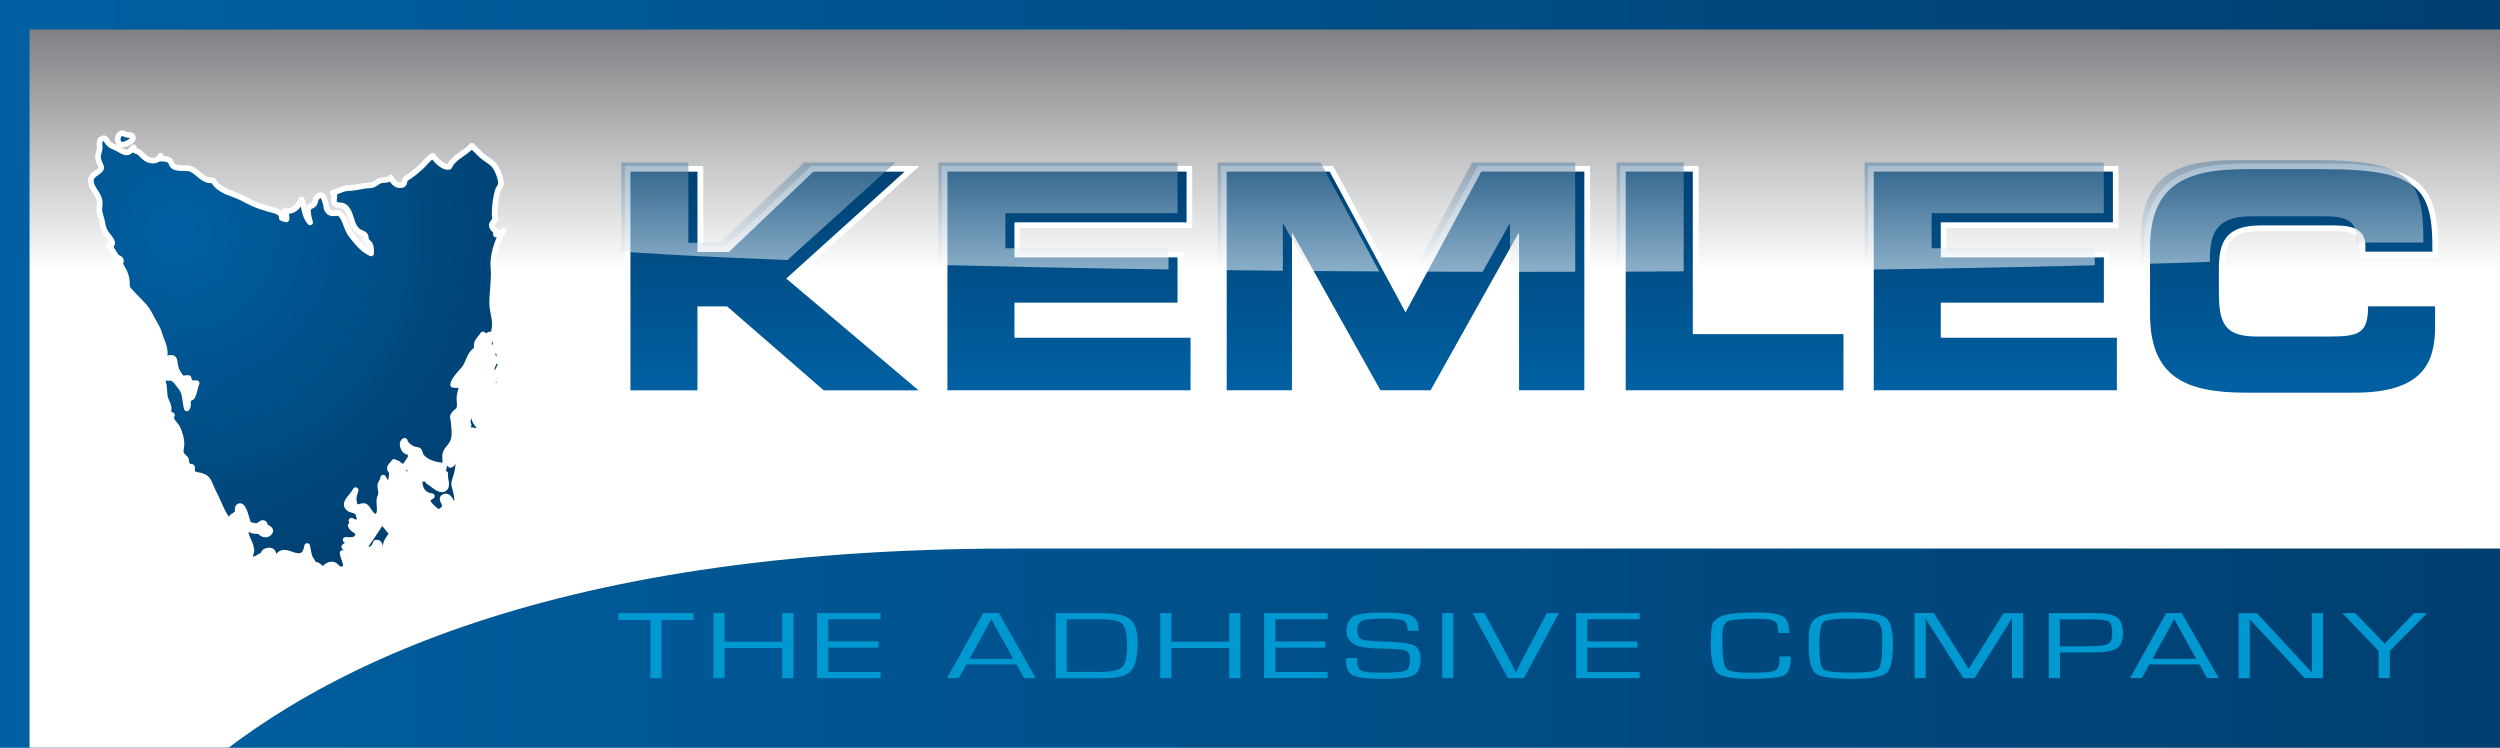 <?xml version="1.0" encoding="UTF-8"?><svg id="Layer_2" xmlns="http://www.w3.org/2000/svg" xmlns:xlink="http://www.w3.org/1999/xlink" viewBox="0 0 340.16 101.75"><defs><style>.cls-1{fill:none;}.cls-2{filter:url(#drop-shadow-3);}.cls-3{fill:url(#linear-gradient-8);}.cls-4{fill:url(#linear-gradient-7);}.cls-5{fill:url(#linear-gradient-5);}.cls-6{fill:url(#linear-gradient-6);}.cls-7{fill:url(#linear-gradient-4);}.cls-8{fill:url(#linear-gradient-3);}.cls-9{fill:#0098d1;}.cls-10{fill:url(#linear-gradient);}.cls-11{clip-path:url(#clippath-1);}.cls-12{fill:url(#linear-gradient-9);opacity:.9;}.cls-13{fill:#fff;}.cls-14{fill:url(#linear-gradient-2);filter:url(#drop-shadow-1);}.cls-15{opacity:.6;}.cls-16{fill:url(#radial-gradient);filter:url(#drop-shadow-2);stroke:#fff;stroke-linecap:round;stroke-linejoin:round;stroke-width:.77px;}.cls-17{clip-path:url(#clippath);}</style><linearGradient id="linear-gradient" x1="0" y1="50.87" x2="340.16" y2="50.87" gradientUnits="userSpaceOnUse"><stop offset="0" stop-color="#0060a2"/><stop offset="1" stop-color="#003f70"/></linearGradient><clipPath id="clippath"><rect class="cls-1" width="340.16" height="101.75"/></clipPath><linearGradient id="linear-gradient-2" x1="170.08" y1="111.23" x2="170.08" y2="-.59" gradientUnits="userSpaceOnUse"><stop offset=".7" stop-color="#fff"/><stop offset="1" stop-color="#7d7e81"/></linearGradient><filter id="drop-shadow-1" filterUnits="userSpaceOnUse"><feOffset dx="4.02" dy="4.02"/><feGaussianBlur result="blur" stdDeviation="4.02"/><feFlood flood-color="#231f20" flood-opacity=".73"/><feComposite in2="blur" operator="in"/><feComposite in="SourceGraphic"/></filter><radialGradient id="radial-gradient" cx="23.11" cy="30.44" fx="23.11" fy="30.44" r="50.77" gradientUnits="userSpaceOnUse"><stop offset="0" stop-color="#0060a2"/><stop offset="1" stop-color="#003f70"/></radialGradient><filter id="drop-shadow-2" filterUnits="userSpaceOnUse"><feOffset dx="1.17" dy="1.17"/><feGaussianBlur result="blur-2" stdDeviation="1.17"/><feFlood flood-color="#231f20" flood-opacity=".73"/><feComposite in2="blur-2" operator="in"/><feComposite in="SourceGraphic"/></filter><filter id="drop-shadow-3" filterUnits="userSpaceOnUse"><feOffset dx="1.24" dy="1.24"/><feGaussianBlur result="blur-3" stdDeviation="1.24"/><feFlood flood-color="#231f20" flood-opacity=".73"/><feComposite in2="blur-3" operator="in"/><feComposite in="SourceGraphic"/></filter><linearGradient id="linear-gradient-3" x1="104.48" y1="51.52" x2="104.48" y2="19.93" xlink:href="#linear-gradient"/><linearGradient id="linear-gradient-4" x1="144.21" y1="51.52" x2="144.21" y2="19.93" xlink:href="#linear-gradient"/><linearGradient id="linear-gradient-5" x1="190" y1="51.52" x2="190" y2="19.93" xlink:href="#linear-gradient"/><linearGradient id="linear-gradient-6" x1="234.78" y1="51.52" x2="234.78" y2="19.93" xlink:href="#linear-gradient"/><linearGradient id="linear-gradient-7" x1="270.24" y1="51.52" x2="270.24" y2="19.93" xlink:href="#linear-gradient"/><linearGradient id="linear-gradient-8" x1="310.7" y1="51.51" x2="310.7" y2="19.94" xlink:href="#linear-gradient"/><clipPath id="clippath-1"><path class="cls-1" d="M84.54,22.11h9.12v10.93h4.27l11.5-10.93h12.41l-16.11,14.55,18,15.21h-12.9l-13.15-11.42h-4.03v11.42h-9.12v-29.75ZM127.67,22.11h32.55v6.9h-23.42v4.77h22.19v6.16h-22.19v4.77h23.96v7.15h-33.08v-29.75ZM165.67,22.11h14.01l10.32,19.15,10.31-19.15h14.02v29.75h-8.88v-21.37h-.08l-11.96,21.37h-6.82l-11.96-21.37h-.08v21.37h-8.88v-29.75ZM219.97,22.11h9.12v22.11h20.5v7.64h-29.63v-29.75ZM253.7,22.11h32.55v6.9h-23.42v4.77h22.19v6.16h-22.19v4.77h23.96v7.15h-33.08v-29.75ZM291.3,32.55c0-8.71,4.89-10.77,13.11-10.77h10.73c12.98,0,14.67,2.8,14.59,11.22h-9.12v-.82c0-2.14-1.56-2.75-4.28-2.75h-9.94c-4.81,0-5.71,2.26-5.71,5.96v3.2c0,4.32.9,5.96,5.22,5.96h9.74c4.11,0,5.34-.41,5.34-4.11h9.12v2.79c0,5.01-1.81,8.96-10.97,8.96h-14.71c-8.22,0-13.11-2.05-13.11-10.77v-8.88Z"/></clipPath><linearGradient id="linear-gradient-9" x1="207.31" y1="36.68" x2="207.31" y2="14.13" gradientUnits="userSpaceOnUse"><stop offset="0" stop-color="#fff"/><stop offset="1" stop-color="#003f70"/></linearGradient></defs><g id="Layer_1-2"><rect class="cls-10" width="340.16" height="101.75"/><g class="cls-17"><path class="cls-14" d="M0,138.64s6.14-68.02,133.64-68.02h206.52V0H0"/></g><path class="cls-16" d="M67.31,30.22c-.02.07-.07.14-.11.2.04-.07.07-.14.11-.2ZM66.91,48.11s-.34-.11-.35-.17c-.02-.13.12-.35.13-.33-.02-.14.21-.44.06-.79-.52-.15-.42-1.1-.53-1.55-.15-.65-.27-.97-.12-1.68.25-1.26-.28-2.2-.3-3.43-.02-1.66.32-3.26.17-4.89-.14-1.5.42-3.44,1.23-4.85-.04.05-.08.1-.12.15-.27-.11-.54-.04-.77.17.12-.66-.57-.7-.57-1.28,0-.24.42-.58.48-.87,0-.08-.09-.36-.09-.49.01-.55.02-1.07.09-1.61.08-.55.17-1.15.33-1.69.07-.27.42-.69.44-.94.06-.71-.53-2.16-1.02-2.66-.38-.39-1.04-.74-1.48-1.12-.53-.45-.98-.98-1.46-1.42-.97,1.08-2.49,1.55-3.08,2.87-.83.18-1.8-.96-2.23-1.49-.59.28-1.17,1.12-1.67,1.56-.5.45-.98.84-1.52,1.22-.26.19-.3.14-.54.42-.28.32.05.72-.67.79-.63.06-1.08-.58-1.34-1.04-.44.48-.97.22-1.52.45-.48.2-.53.47-1.11.59-.28.05-.58.02-.87.08-.75.14-1.59.29-2.39.33-.64.03-1.21.41-2,.62.52.44.03.82.21,1.27.26.65.86.28,1.36.59.66.4.9,1.56,1.11,2.15.17.47.32.77.68,1.12.34.32.79.35,1.06.65.11.13.07.53.17.71.1.17.41.4.46.5.21.4.18.76.18,1.26-1.24-.56-2.02-1.65-2.83-2.69-.46-.6-.85-2.52-1.49-2.75-.54-.2-.99.24-1.5-.29-.29-.31-.23-.54-.32-.92-.17-.7-.44-1.86-1.28-.92-.18.2-.15.66-.34.86-.34.35-.62.22-.79.64-.15.39.14,1.53.26,1.85-.86-.97-.71-2.03-1.16-3.12-.56,1.07-.98,1.66-2.29,1.57.18.24.29.75.22,1.14-.18-.04-.45-.1-.62-.17.07-.99-1.29-1.08-1.85-1.26-.78-.25-1.67-.51-2.48-.94-.82-.44-1.5-.78-2.37-1.09-1.09-.38-2.06-.82-2.67-1.88-1.48.27-2.13-1.5-3.44-1.62-.55-.05-1.39.08-1.91-.25-.35-.22-.25-.63-.63-.86-.3-.19-.77-.2-1.12-.2.01-.11-.04-.3-.02-.4-.34.87-1.4.79-2.02.36-.33-.23-.61-.59-.89-.8-.34-.25-.72-.12-.75-.7-.97,1.21-1.29.59-2.47.03-.45-.22-.57-.2-.91-.52-.34-.32-.39-.96-.96-.67-.47.24-.27.83-.29,1.29-.02.35-.29.98-.24,1.26.19,1.31,1.05,1.3-.31,2.17-.98.63-.73,1.42-.14,2.33.3.47.58.83.67,1.41.08.53-.13,1.1.02,1.62.15.54.28.92.4,1.6.08.48.29.92.57,1.33.2.28,1.39,1.48.24,1.48.44.4.7,1.13,1.11,1.59.13.14.43.18.55.41.1.18-.14.36-.07.55.09.27.22.48.38.75.34.57.51,1.22.52,1.84,0,.86.06.68.52,1.23.52.61,1.25,1.27,1.84,1.95.52.6.71,1.05,1.08,1.74.37.71.77,1.22,1,2.07.13.48.38.97.5,1.36.18.62.32,1.2.11,1.79,0-.02-.76,1.26-.32,1.17.62-.13.49-1,1.08-1.12.74-.14.64.46.73.88.13.63.17.77.48,1.26.53.83.37.63,1.35.59.26.92.26.64,1.12.72-.27.36-.45,2.74-1.14,1.75-.13.49.12,1.32-.2,1.67-.27-1.04-.17-2.13-.81-2.89-.24-.28-.59-.82-.87-1.05-.42-.33-.93-.18-1.44-.24.09-.57-.46-2.03-.96-2.21.11.78.33,1.41.4,2.22.75.44.54,1.92.71,2.65.11.47.39.85.48,1.3.1.45-.24,1.14.47,1.12-.38.8.53,1.21.81,1.89.23.58.5,1.32.48,2.08,0,.33-.14.84-.08,1.14.11.49.49.55.7.96.08.15.02.5.1.62.04.05.31.32.32.34.04.06.32-.07.4.06.06.09-.04.26,0,.33.06.07.01.44.01.54.96.36,1.81.14,2.31,1.22.3.66.52,1.24.88,1.9.41.76,1.46,3.82,2.38,3.5,0-.05-.15-.72-.21-.6.11-.22.33-.23.39-.32.03-.05.33-.23.4-.32.15-.2-.1-.77.25-.93.65-.3,1.07,2.05,1.28,2.51.43,0,.75.25,1.18.18.25-.05.56-.44.78-.41.34.04.15.32.38.49.3.24,1.02.45.35.96-.39.29-1.03-.01-1.2-.4-.75.17-1.23-.15-1.89-.4-.2,1.05.71,2.01.79,3.02.03.44-.52,1.09.19,1.27.38.1,1.12-.52,1.46-.63-.11-.47.79-.7,1.13-.48.37.24.07.97.8.79.59-1,1.42-.45,2.19-.23,1.18.34,1.62-.13,1.82-1.26.11.49.16,1.03.33,1.49.13.38.49.6.48,1.03.76-.05.92.5,1.5.81.01-.48.68-.89,1.2-.8.52.11.51.66,1.13.64,1.28-.03.18-1.57.18-2.22.55.1,1.1-.25,1.18-.79-.31.19-.69.2-.96-.03.24-.36.64-.23,1.04-.25-.15-.32-.51-.58-.85-.71.54,0,1.4.16,1.64-.49.32-.87-.85-.81-.94-1.49.1,0,.2-.02.3-.02-.02-.27-.07-.51-.21-.62.42.32.98.22,1.48.23-.5-.26-.34-1.02-.69-1.38-.34-.36-.92-.23-1.25-.62-.65-.72.63-1.51,1.03-2.38-.11.39-.26.81-.27,1.18,0,.36.16.76.17,1.18,1.15-.04,1.22-.64,1.89.43.27.42.88,1.35,1.38.46.25-.45-.01-1.47.07-2,.05-.33.21-.45.23-.81.02-.4-.16-.78-.11-1.17.03-.16.48-.84.39-.97.22.31.44,1.04.85,1.11.17-.5.36-1.21.33-1.73-.02-.41-.31-.35-.26-.74.04-.23.44-.55.56-.77.33.19.73.16.75.6.21-.04.51,0,.71-.05-.45.53.13,1.31.09,1.98.12,0,.26-.03.38-.09.02-.27.02-.57.02-.83.13.05.28,0,.39.04-.18-.23-.07-.35-.16-.62-.05-.16-.46-.6-.46-.66-.02-.4.51-.62.54-1.1.06-1-.27-.41-.72-.81-.36-.32-.58-1.18-.09-1.34.11.52.74.94,1.13,1.11.23.11.6.07.79.23.15.14.19.61.36.81.64.77,1.95,1.2,3.08,1.21.02.4-.44,1.07.16,1.12-.15.64.5,1.74-.24,2.08-.52.23-1.26-.47-1.65-.75-.51-.36-.5-.15-.5-.76,0-.36.58-.6.16-1.12-.73-.9-.63.8-.65,1.23-.16-.02-.43.08-.6.05-.13,1.14.39,2.2,1.65,2.32-1.49.7.5,1.75.88,2.32.38-.45.81-.42.89-.99.06-.46-.75-1.04.02-1.27.84-.24,1.05,1.95,1.97,1.74-.17-.19-.37-.45-.49-.69.32-.32.11-1.22.02-1.7-.15-.75-.41-.93-.1-1.76.18-.47,1.09-3.83-.43-2.5.22.27.07.48-.24.6.01-.09.05-.14.04-.25-.21.05-.49-.06-.7-.02-.02-.37-.11-.91-.01-1.27.14-.5.53-.8.81-1.23.62-.94.39-1.99.31-3.09-.04-.56-.32-.67.18-1.19.48-.5.48-.18.62-.8.1-.42-.07-1.05,0-1.52.08-.57.29-1.11.45-1.65-.36.23-.9.15-1.32.12.06-.78,1.21-1.74,1.65-2.4.53-.82.63-1.98,1.61-2.4-.27-1.08.32-1.29.8-2.06.19.19.38.37.54.55.03-.32.19-.54.49-.54.04.5-.28.92-.22,1.41.1.17.31.37.53.52-.15.42-.07,1.21.33,1.52-.18.41-.59,1.04-.46,1.51.13.45.62.47.61,1.1-.44.04-.54-.36-1.01-.3-.04.23-.04.54,0,.78.53-.11,1.23.92,1.49.48.22-.36-.46-1.21-.45-1.52.04-.66.61-1.02.53-1.73ZM15.35,18.51c.46.11,2.12-.67,1.39-1.24-.06-.05-.58-.07-.68-.11-.23-.06-.44-.26-.68-.19-.69.17-.73,1.38-.02,1.54ZM51.57,70.68c-.27-.27-.41-.74-.96-.58-.09.02-2.04,3.17-2.11,2.96.33,1.06,1.28.41,1.48-.39.93-.18.17,1.62,1.24,1.31.08-.66,0-1.05.34-1.63.22-.4.57-.68.55-1.15-.07.13-.49-.46-.54-.51ZM52.12,71.08s0,.07,0,.11c.01-.02.01-.05,0-.11ZM63.03,55.34c-.5.04-.7,1.02-.44,1.32-.3.37-.11.71-.23,1.11-.13.44-.54.59-.39,1.19.38,0,.87-.26,1.1-.53-.29-.14-.91-.7-.49-1.05.19-.15,1.21.19,1.52.14.15-.61-.4-.98-.63-1.43-.15-.3.13-.8-.45-.76Z"/><g class="cls-2"><polygon class="cls-8" points="110.69 52.25 97.54 40.83 94.05 40.83 94.05 52.25 84.15 52.25 84.15 21.72 94.05 21.72 94.05 32.65 97.78 32.65 109.29 21.72 122.86 21.72 106.33 36.65 124.8 52.25 110.69 52.25"/><path class="cls-13" d="M121.85,22.11l-16.11,14.55,18,15.21h-12.9l-13.15-11.42h-4.03v11.42h-9.12v-29.75h9.12v10.93h4.27l11.5-10.93h12.41M123.87,21.34h-14.73l-.22.21-11.28,10.72h-3.19v-10.93h-10.67v31.3h10.67v-11.42h2.96l12.93,11.23.22.19h15.31l-1.62-1.37-17.32-14.63,15.45-13.95,1.49-1.35h0Z"/><polygon class="cls-7" points="127.28 52.25 127.28 21.72 160.6 21.72 160.6 29.4 137.18 29.4 137.18 33.39 159.37 33.39 159.37 40.33 137.18 40.33 137.18 44.33 161.13 44.33 161.13 52.25 127.28 52.25"/><path class="cls-13" d="M160.21,22.11v6.9h-23.42v4.77h22.19v6.16h-22.19v4.77h23.96v7.15h-33.08v-29.75h32.55M160.99,21.34h-34.1v31.3h34.63v-8.7h-23.96v-3.22h22.19v-7.71h-22.19v-3.22h23.42v-8.45h0Z"/><polygon class="cls-5" points="205.06 52.25 205.06 31.83 193.64 52.25 186.36 52.25 174.93 31.84 174.93 52.25 165.28 52.25 165.28 21.72 179.91 21.72 190 40.44 200.08 21.72 214.71 21.72 214.71 52.25 205.06 52.25"/><path class="cls-13" d="M214.33,22.11v29.75h-8.88v-21.37h-.08l-11.96,21.37h-6.82l-11.96-21.37h-.08v21.37h-8.88v-29.75h14.01l10.32,19.15,10.31-19.15h14.02M215.1,21.34h-15.25l-.22.41-9.63,17.88-9.63-17.88-.22-.41h-15.25v31.3h10.43v-19.32l10.59,18.92.22.4h7.73l.22-.4,10.59-18.92v19.32h10.43v-31.3h0Z"/><polygon class="cls-6" points="219.58 52.25 219.58 21.72 229.48 21.72 229.48 43.83 249.98 43.83 249.98 52.25 219.58 52.25"/><path class="cls-13" d="M229.09,22.11v22.11h20.5v7.64h-29.63v-29.75h9.12M229.87,21.34h-10.67v31.3h31.18v-9.19h-20.5v-22.11h0Z"/><polygon class="cls-4" points="253.31 52.25 253.31 21.72 286.63 21.72 286.63 29.4 263.21 29.4 263.21 33.39 285.4 33.39 285.4 40.33 263.21 40.33 263.21 44.33 287.17 44.33 287.17 52.25 253.31 52.25"/><path class="cls-13" d="M286.25,22.11v6.9h-23.42v4.77h22.19v6.16h-22.19v4.77h23.96v7.15h-33.08v-29.75h32.55M287.02,21.34h-34.1v31.3h34.63v-8.7h-23.96v-3.22h22.19v-7.71h-22.19v-3.22h23.42v-8.45h0Z"/><path class="cls-3" d="M304.41,52.58c-8.1,0-13.5-1.9-13.5-11.15v-8.88c0-9.26,5.4-11.15,13.5-11.15h10.73c7.07,0,10.78.83,12.8,2.87,1.87,1.88,2.22,4.74,2.18,8.74v.38h-9.9v-1.21c0-1.7-1.09-2.37-3.89-2.37h-9.94c-4.48,0-5.33,1.96-5.33,5.57v3.2c0,4.11.73,5.57,4.83,5.57h9.74c4.01,0,4.95-.34,4.95-3.72v-.39h9.9v3.18c0,4.62-1.35,9.35-11.36,9.35h-14.71Z"/><path class="cls-13" d="M315.13,21.78c12.98,0,14.67,2.79,14.59,11.22h-9.12v-.82c0-2.14-1.56-2.75-4.28-2.75h-9.94c-4.81,0-5.71,2.26-5.71,5.96v3.2c0,4.32.9,5.96,5.22,5.96h9.74c4.11,0,5.34-.41,5.34-4.11h9.12v2.79c0,5.01-1.81,8.96-10.97,8.96h-14.71c-8.22,0-13.11-2.05-13.11-10.77v-8.88c0-8.71,4.89-10.77,13.11-10.77h10.73M315.13,21.01h-10.73c-7.21,0-13.88,1.4-13.88,11.54v8.88c0,10.14,6.67,11.54,13.88,11.54h14.71c10.41,0,11.75-5.2,11.75-9.73v-3.57h-10.67v.77c0,2.96-.51,3.33-4.57,3.33h-9.74c-3.61,0-4.44-.97-4.44-5.18v-3.2c0-3.51.74-5.18,4.94-5.18h9.94c3.23,0,3.5.94,3.5,1.98v1.6h10.66v-.77c.05-4.1-.32-7.04-2.28-9.02-2.1-2.12-5.89-2.99-13.07-2.99h0Z"/></g><g class="cls-15"><g class="cls-11"><path class="cls-12" d="M347.64,31.64c0,2.96-62.83,5.35-140.33,5.35s-140.33-2.39-140.33-5.35-3.88-23.97,140.33-23.97,140.33,21.02,140.33,23.97Z"/></g></g><path class="cls-9" d="M90.02,84.35v7.92h-1.52v-7.92h-4.38v-.93h10.24v.93h-4.34Z"/><path class="cls-9" d="M107.96,83.42v8.85h-1.52v-4.1h-7.86v4.1h-1.52v-8.85h1.52v3.9h7.86v-3.9h1.52Z"/><path class="cls-9" d="M112.7,84.26v3.02h6.82v.84h-6.82v3.31h7.12v.84h-8.64v-8.85h8.64v.84h-7.12Z"/><path class="cls-9" d="M138.3,90.4h-6.81l-1.03,1.87h-1.6l4.92-8.85h2.13l5.02,8.85h-1.59l-1.04-1.87ZM137.86,89.64l-2.98-5.41-2.94,5.41h5.93Z"/><path class="cls-9" d="M143.64,92.27v-8.85h6.22c1.92,0,3.23.28,3.91.84.68.56,1.02,1.62,1.02,3.2,0,1.92-.3,3.2-.91,3.85s-1.82.97-3.64.97h-6.61ZM145.16,91.43h4.38c1.61,0,2.65-.21,3.11-.64.47-.42.7-1.37.7-2.83,0-1.61-.2-2.63-.61-3.05-.4-.43-1.37-.64-2.9-.64h-4.69v7.16Z"/><path class="cls-9" d="M168.77,83.42v8.85h-1.52v-4.1h-7.86v4.1h-1.52v-8.85h1.52v3.9h7.86v-3.9h1.52Z"/><path class="cls-9" d="M173.52,84.26v3.02h6.82v.84h-6.82v3.31h7.12v.84h-8.64v-8.85h8.64v.84h-7.12Z"/><path class="cls-9" d="M193.05,85.82h-1.51c0-.71-.18-1.17-.54-1.36-.36-.19-1.21-.29-2.55-.29-1.59,0-2.61.09-3.07.28-.46.18-.69.59-.69,1.23,0,.71.18,1.15.54,1.3.36.16,1.43.26,3.22.32,2.09.06,3.43.24,3.99.53s.85.94.85,1.95c0,1.09-.33,1.79-.98,2.11-.65.32-2.1.48-4.33.48-1.94,0-3.23-.16-3.87-.48-.64-.32-.96-.97-.96-1.95v-.4s1.5,0,1.5,0v.22c0,.79.18,1.28.55,1.48s1.31.29,2.83.29c1.74,0,2.81-.1,3.21-.29.4-.19.6-.71.6-1.54,0-.54-.14-.9-.41-1.08-.27-.18-.84-.29-1.71-.32l-1.58-.05-1.5-.05c-2.28-.1-3.42-.88-3.42-2.33,0-1.01.33-1.68.99-2.02.66-.34,1.99-.51,3.97-.51s3.32.16,3.93.47c.61.31.92.99.92,2.02Z"/><path class="cls-9" d="M197.76,83.42v8.85h-1.52v-8.85h1.52Z"/><path class="cls-9" d="M210.49,83.42h1.62l-4.76,8.85h-2.17l-4.81-8.85h1.62l3.58,6.68.35.68c.13.26.24.49.32.68h.04c.2-.44.42-.89.66-1.35l3.53-6.7Z"/><path class="cls-9" d="M215.98,84.26v3.02h6.82v.84h-6.82v3.31h7.12v.84h-8.64v-8.85h8.64v.84h-7.12Z"/><path class="cls-9" d="M242.13,89.31h1.51v.34c0,1.21-.31,1.96-.94,2.26-.62.3-2.19.45-4.71.45-2.25,0-3.68-.26-4.29-.79-.61-.53-.92-1.78-.92-3.74,0-1.53.07-2.5.21-2.9.14-.4.53-.75,1.18-1.06.76-.36,2.41-.54,4.93-.54,1.71,0,2.87.17,3.46.53.59.35.89,1.03.89,2.03v.24s-1.5,0-1.5,0v-.27c-.01-.71-.19-1.17-.54-1.37-.35-.2-1.14-.3-2.38-.3-2.17,0-3.49.12-3.97.36-.48.24-.72.9-.72,1.98,0,2.49.16,3.94.48,4.37.32.43,1.42.64,3.3.64s2.9-.09,3.34-.28c.44-.19.67-.65.67-1.4l-.02-.53Z"/><path class="cls-9" d="M251.83,83.33c2.54,0,4.13.24,4.77.73.64.49.96,1.71.96,3.66,0,2.1-.31,3.4-.92,3.9-.61.49-2.21.74-4.81.74s-4.18-.24-4.8-.73c-.62-.49-.93-1.75-.93-3.79v-.62l.02-.84c0-1.18.4-1.98,1.21-2.41s2.31-.65,4.51-.65ZM251.82,84.17c-2.13,0-3.37.16-3.73.47-.36.31-.54,1.38-.54,3.2s.18,2.9.54,3.21c.36.31,1.61.47,3.73.47s3.38-.16,3.74-.47c.36-.31.54-1.38.54-3.21v-1.41c0-.98-.26-1.6-.76-1.86s-1.67-.4-3.53-.4Z"/><path class="cls-9" d="M275.28,83.42v8.85h-1.52v-7.88s.02-.27.02-.27h-.04l-.12.21c-.06.1-.1.17-.12.2l-.26.42-4.58,7.32h-1.52l-4.59-7.24-.27-.41-.12-.21s-.07-.11-.12-.2h-.04v.24s.02.25.02.25v7.57h-1.52v-8.85h2.63l3.58,5.73.57.93.29.46.28.46h.04l.28-.46c.14-.22.23-.37.28-.46l.58-.92,3.57-5.73h2.67Z"/><path class="cls-9" d="M278.77,92.27v-8.85h6.16c1.52,0,2.55.19,3.1.58.55.38.83,1.1.83,2.16s-.29,1.7-.86,2.07c-.57.37-1.65.55-3.24.55h-.59s-3.88,0-3.88,0v3.49h-1.52ZM280.29,87.94h3.59c1.5,0,2.47-.1,2.89-.3.42-.2.63-.67.63-1.4,0-.86-.14-1.4-.43-1.62-.29-.23-.96-.34-2.03-.34h-.58s-4.08,0-4.08,0v3.68Z"/><path class="cls-9" d="M299.26,90.4h-6.81l-1.03,1.87h-1.6l4.92-8.85h2.13l5.02,8.85h-1.59l-1.04-1.87ZM298.81,89.64l-2.98-5.41-2.94,5.41h5.93Z"/><path class="cls-9" d="M316.08,83.42v8.85h-2.49l-5.63-6.02-.92-.99-.45-.49-.45-.49h-.04v.33s.02.34.02.34v7.33h-1.52v-8.85h2.48l4.91,5.28,1.28,1.39.64.69.63.69h.04v-.33s-.02-.34-.02-.34v-7.38h1.52Z"/><path class="cls-9" d="M330.25,83.42l-5.08,5.15v3.7h-1.52v-3.7l-4.95-5.15h1.76l2.89,2.99.55.58c.07.07.16.16.28.29l.27.29h.04c.12-.13.21-.23.27-.29l.27-.29.56-.58,2.88-2.99h1.8Z"/></g></svg>